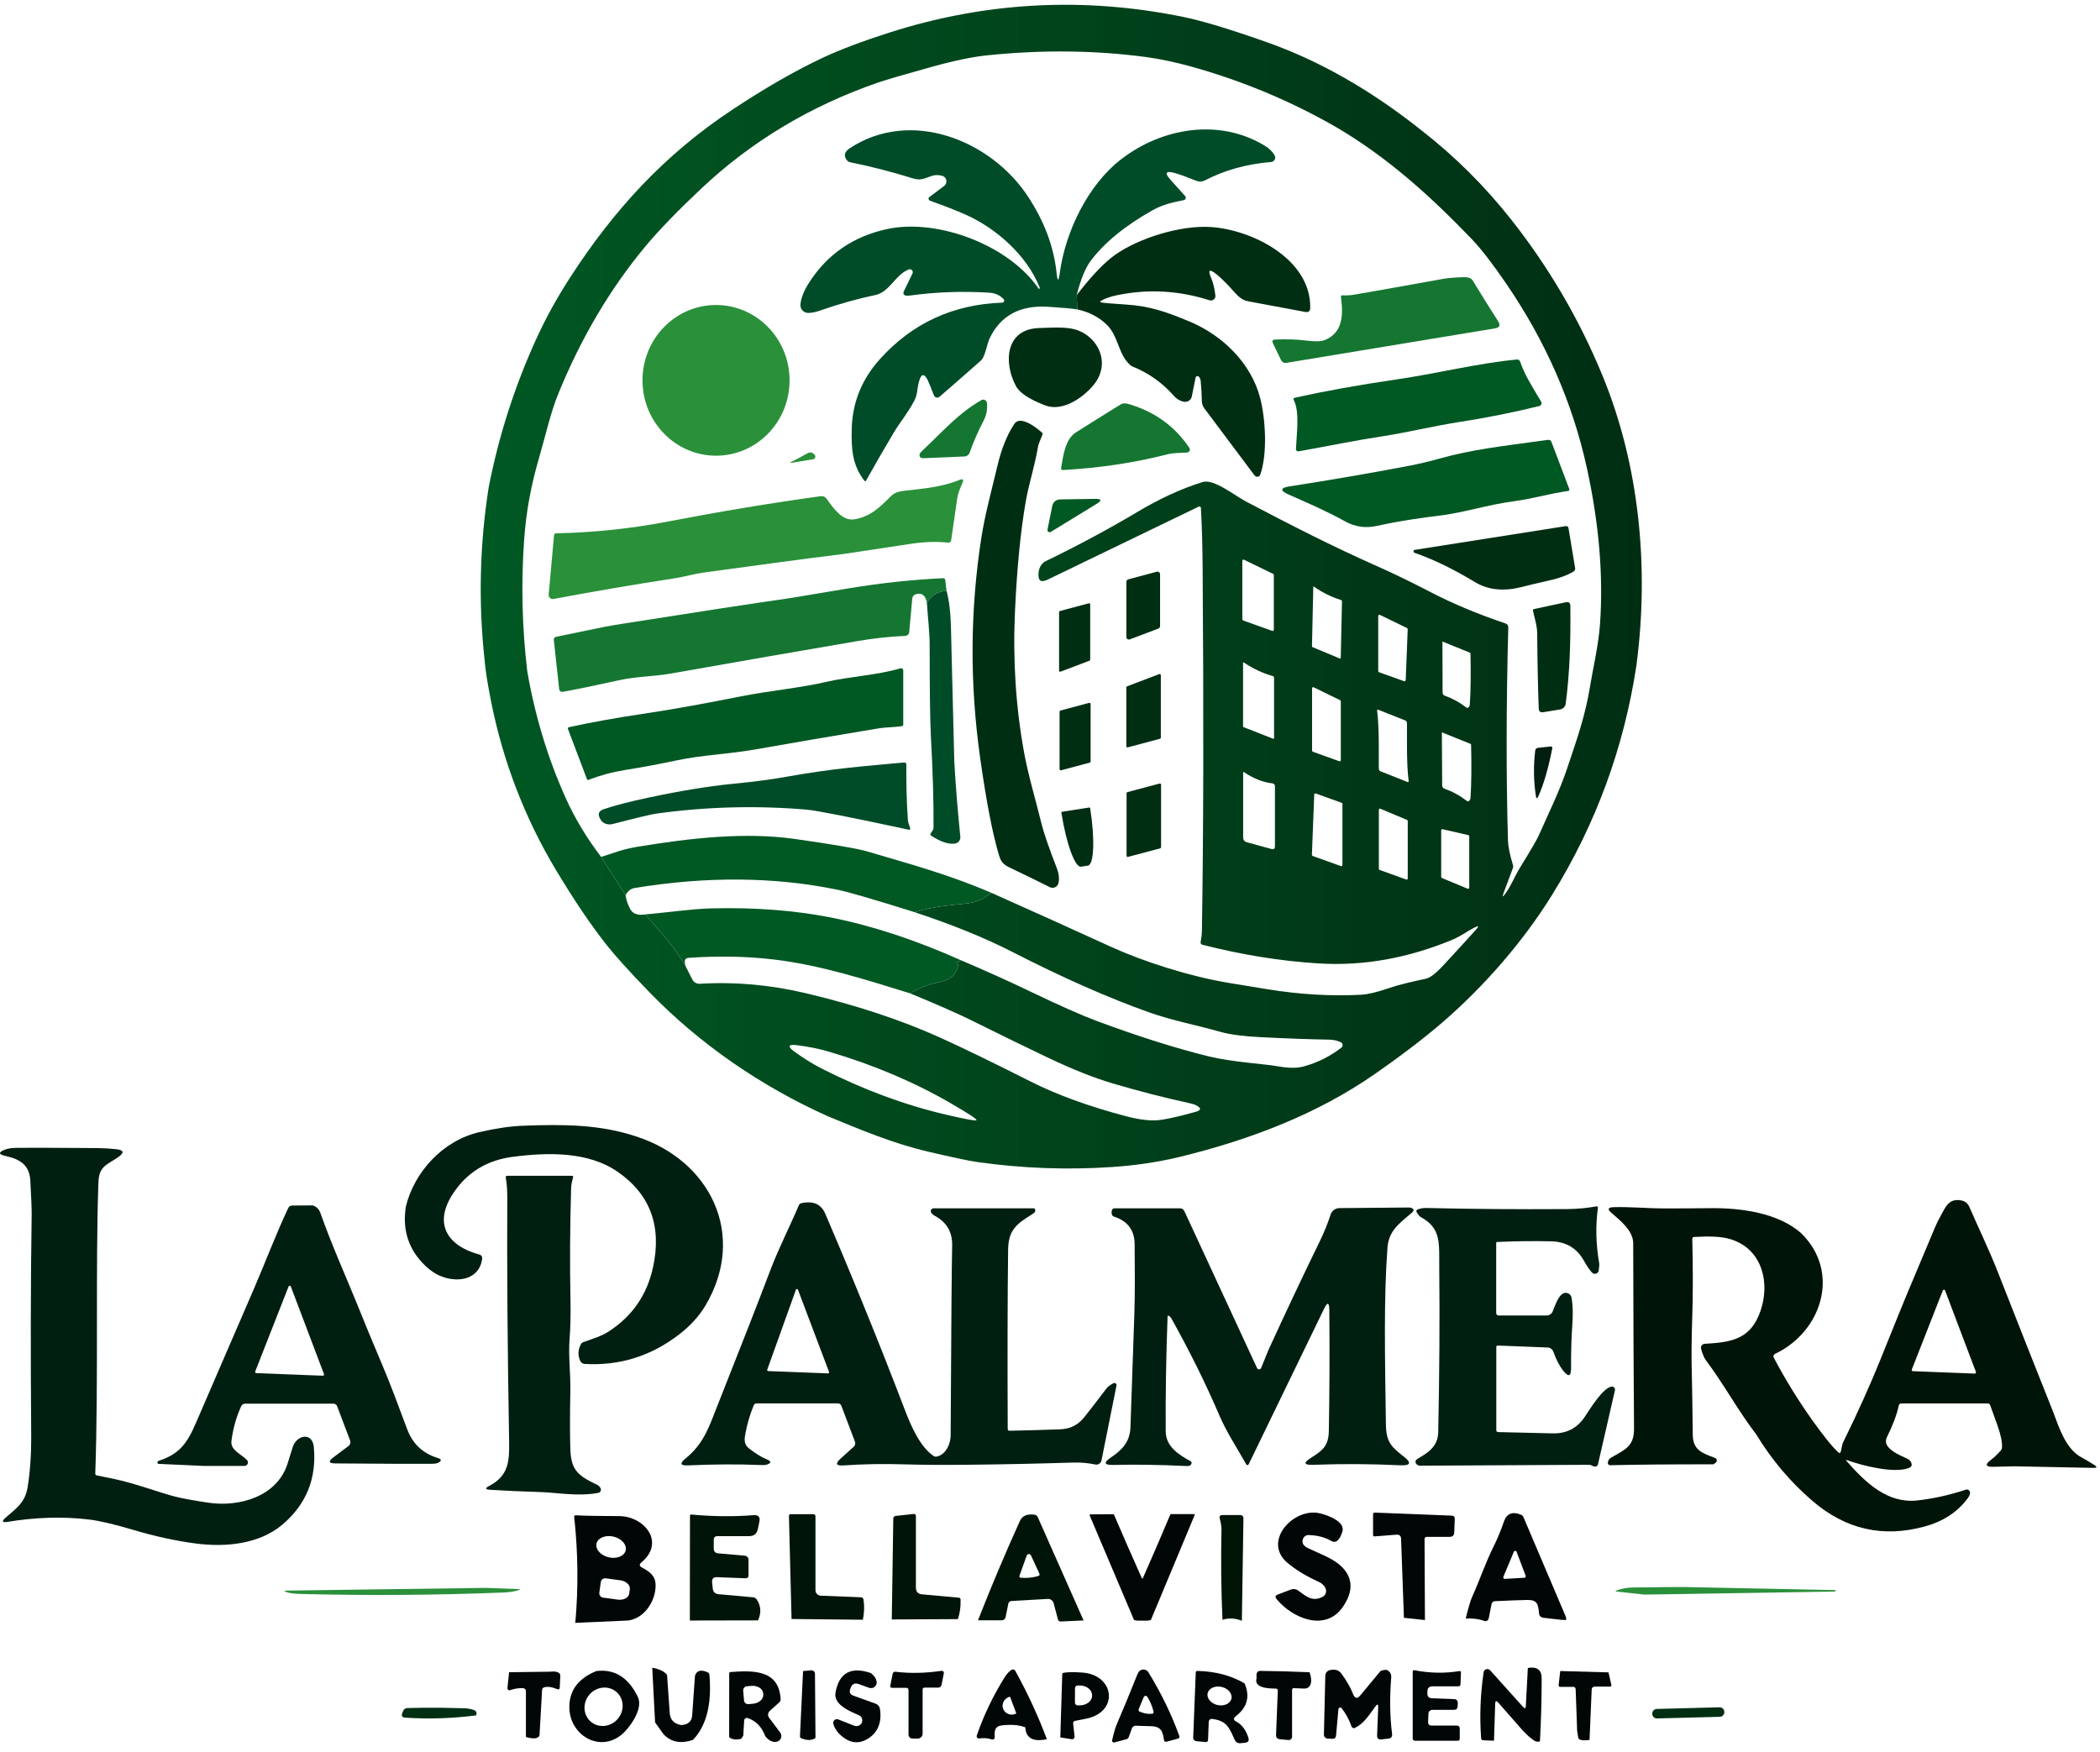<svg xmlns="http://www.w3.org/2000/svg" width="151" height="126" viewBox="0 0 151 126" fill="none"><path d="M115.22 26.995C113.564 22.973 111.382 19.242 108.673 15.804C106.774 13.393 104.617 11.248 102.202 9.368C98.555 6.466 94.836 4.349 91.045 3.018C88.41 2.09 86.435 1.493 85.122 1.225C77.951 -0.245 70.9 0.124 63.969 2.338C62.014 2.963 60.424 3.562 59.197 4.136C57.202 5.072 55.017 6.325 52.648 7.896C47.805 11.103 44.161 15.057 40.99 19.96C40.047 21.42 39.235 22.892 38.557 24.382C37.009 27.777 35.871 31.324 35.143 35.022C34.491 39.161 34.392 43.315 34.847 47.484C34.893 48.124 35.047 49.111 35.31 50.439C36.155 54.704 37.715 58.787 39.955 62.531C41.248 64.691 42.467 66.495 43.607 67.942C44.239 68.744 45.258 69.87 46.667 71.324C50.313 75.091 54.721 78.112 59.495 80.262C61.875 81.246 64.186 82.22 66.713 82.815C68.49 83.232 69.677 83.485 70.276 83.568C73.485 84.021 76.701 84.143 79.928 83.928C81.686 83.811 83.347 83.561 84.915 83.176C89.871 81.96 94.712 80.128 98.874 77.224C100.849 75.848 102.495 74.588 103.813 73.442C106.67 70.96 109.493 67.773 111.637 64.299C114.76 59.242 116.77 53.763 117.666 47.858C118.586 40.858 117.903 33.507 115.22 26.995ZM68.035 80.163C65.059 79.468 62.08 78.365 59.099 76.854C58.438 76.518 57.763 76.098 57.073 75.59C56.85 75.425 56.754 75.304 56.785 75.225C56.815 75.147 56.969 75.124 57.245 75.157C58.095 75.261 58.876 75.415 59.587 75.625C62.791 76.569 65.716 77.806 68.362 79.339C69.623 80.07 70.238 80.475 70.21 80.55C70.18 80.624 69.454 80.495 68.035 80.163ZM115.048 44.888C114.94 46.416 114.527 48.149 114.333 49.353C113.991 51.461 113.435 53.022 112.676 55.286C112.138 56.895 111.374 58.43 110.641 60.087C110.514 60.376 110.069 61.142 109.303 62.384C108.908 63.024 108.668 63.679 108.248 64.259C108.044 64.54 108.003 64.519 108.124 64.193L108.779 62.442C108.81 62.364 108.812 62.283 108.787 62.202C108.562 61.461 108.443 60.871 108.43 60.434C108.296 55.749 108.304 50.644 108.453 45.121C108.456 44.989 108.375 44.873 108.251 44.833C106.246 44.16 104.422 43.396 102.786 42.541C101.534 41.888 100.31 41.294 99.109 40.757C95.662 39.222 93.005 37.858 89.588 36.065C88.83 35.667 87.277 34.42 86.488 34.663C84.895 35.149 83.279 35.923 81.815 36.798C79.759 38.025 77.546 39.214 75.177 40.363C74.876 40.509 74.681 40.866 74.671 41.286V41.311C74.653 41.782 74.873 41.906 75.333 41.683L86.192 36.434C86.205 36.429 86.22 36.424 86.233 36.424C86.293 36.421 86.346 36.467 86.351 36.528C86.42 37.709 86.463 39.181 86.475 40.95C86.554 51.349 86.536 60.021 86.422 66.963C86.417 67.211 86.387 67.469 86.331 67.74C86.314 67.828 86.367 67.917 86.455 67.94C89.265 68.66 92.029 69.106 94.747 69.28C98.128 69.498 101.302 68.865 104.384 67.603C104.994 67.353 105.502 66.968 106.028 66.7C106.326 66.548 106.364 66.596 106.139 66.847C105.616 67.431 104.832 68.291 103.782 69.424C103.249 69.999 102.829 70.32 102.523 70.386C101.608 70.583 100.692 70.778 99.815 71.079C98.995 71.36 98.343 71.512 97.855 71.537C95.71 71.651 93.462 71.519 91.111 71.137C89.788 70.922 88.86 70.77 88.321 70.679C85.469 70.199 82.164 69.131 79.878 68.086C77.023 66.781 74.16 65.488 71.295 64.211C70.711 64.646 70.165 64.894 69.661 64.952C68.339 65.104 67.052 65.182 65.775 65.602C68.496 66.503 70.822 67.449 72.754 68.438C76.428 70.32 79.728 71.777 82.654 72.812C84.346 73.409 85.977 73.7 87.78 74.211C88.448 74.401 89.416 74.527 90.683 74.59C92.575 74.684 94.201 74.742 95.561 74.765C95.875 74.77 96.156 74.831 96.406 74.95C96.439 74.965 96.469 74.987 96.492 75.018C96.57 75.119 96.55 75.268 96.446 75.347C95.632 75.972 94.732 76.422 93.748 76.692C93.275 76.822 92.666 76.822 91.922 76.688C90.893 76.505 88.602 76.384 86.913 75.969C84.564 75.392 81.906 74.552 78.939 73.452C77.837 73.045 76.292 72.362 74.304 71.408C72.595 70.588 70.868 69.809 69.125 69.068L68.85 69.194C68.789 69.222 68.784 69.26 68.832 69.306C68.85 69.323 68.867 69.344 68.88 69.366C68.898 69.394 68.9 69.427 68.892 69.46C68.688 70.231 68.228 70.49 67.418 70.656C66.713 70.803 66.055 71.064 65.446 71.438C67.034 72.099 68.614 72.759 70.147 73.523C71.899 74.395 73.619 75.235 75.311 76.042C77.109 76.897 78.671 77.52 80.002 77.912C81.918 78.476 83.722 78.939 85.408 79.306C85.691 79.367 85.886 79.425 85.99 79.478C86.387 79.683 86.387 79.84 85.987 79.953C84.93 80.249 84.098 80.444 83.491 80.533C82.836 80.629 82.002 80.545 80.993 80.28C78.3 79.571 75.993 78.731 74.077 77.763C71.358 76.389 69.186 75.334 67.555 74.598C64.766 73.343 61.572 72.288 57.971 71.433C55.401 70.823 52.852 70.593 50.321 70.748C50.096 70.763 49.886 70.641 49.782 70.439L49.322 69.533C48.465 67.995 47.458 67.009 46.399 65.759C45.858 65.853 45.491 65.716 45.301 65.349C45.122 65.002 45.016 64.679 44.983 64.375L43.225 61.625C42.178 60.257 41.321 58.83 40.656 57.345C39.384 54.504 38.468 51.481 37.912 48.271C37.54 45.136 37.465 41.987 37.687 38.827C37.834 36.73 38.206 34.84 38.754 32.95C39.293 31.091 39.579 29.7 40.17 28.253C41.804 24.263 43.883 20.752 46.406 17.719C47.365 16.568 48.7 15.186 50.412 13.572C54.016 10.175 58.244 7.633 63.096 5.95C63.658 5.755 64.97 5.371 67.036 4.797C68.624 4.356 69.96 4.081 71.042 3.972C74.977 3.572 78.763 3.615 82.396 4.101C83.408 4.238 84.493 4.465 85.651 4.787C89.31 5.804 92.772 7.248 96.039 9.12C99.759 11.301 102.852 14.096 105.831 17.198C106.491 17.888 107.318 18.956 108.309 20.405C111.154 24.567 113.091 28.999 114.115 33.704C114.983 37.694 115.294 41.423 115.048 44.888ZM105.467 57.593C104.966 57.208 104.43 56.917 103.861 56.718C103.765 56.685 103.699 56.594 103.699 56.492L103.676 52.68C103.676 52.68 103.681 52.667 103.691 52.67L105.725 53.489C105.76 53.502 105.778 53.528 105.778 53.565C105.816 55.066 105.803 56.341 105.737 57.385C105.732 57.459 105.704 57.522 105.654 57.578C105.596 57.641 105.535 57.646 105.467 57.593ZM105.646 60.14V63.831C105.646 63.831 105.646 63.854 105.639 63.864C105.621 63.907 105.57 63.93 105.527 63.91L103.681 63.141C103.648 63.128 103.628 63.095 103.628 63.06V59.718C103.628 59.718 103.628 59.705 103.628 59.698C103.638 59.652 103.686 59.624 103.732 59.634L105.578 60.057C105.616 60.067 105.644 60.1 105.644 60.14H105.646ZM103.717 46.148C103.717 46.148 103.722 46.138 103.732 46.141L105.684 46.932C105.717 46.945 105.735 46.97 105.735 47.006C105.768 48.448 105.752 49.672 105.687 50.676C105.682 50.745 105.654 50.808 105.606 50.861C105.55 50.919 105.489 50.924 105.426 50.874C104.946 50.502 104.432 50.221 103.884 50.029C103.79 49.996 103.729 49.91 103.729 49.811L103.717 46.148ZM101.211 56.239L99.261 55.465C99.188 55.438 99.147 55.367 99.142 55.253C99.142 55.23 99.142 54.701 99.142 53.662C99.142 52.586 99.102 51.734 99.021 51.099C99.021 51.089 99.021 51.081 99.023 51.071C99.033 51.041 99.069 51.026 99.099 51.038L101.049 51.812C101.122 51.84 101.163 51.911 101.168 52.025V53.616C101.168 54.691 101.208 55.544 101.289 56.176C101.289 56.186 101.289 56.196 101.287 56.206C101.274 56.237 101.241 56.252 101.211 56.239ZM101.223 59.037V63.178C101.223 63.178 101.223 63.196 101.218 63.204C101.203 63.244 101.16 63.267 101.12 63.252L99.2 62.561C99.17 62.551 99.147 62.521 99.147 62.488V58.235C99.147 58.235 99.147 58.215 99.152 58.205C99.17 58.164 99.216 58.147 99.256 58.162L101.175 58.964C101.206 58.977 101.223 59.004 101.223 59.037ZM99.102 48.258V44.301C99.102 44.289 99.104 44.274 99.109 44.264C99.129 44.221 99.183 44.2 99.228 44.221L101.17 45.164C101.203 45.179 101.223 45.212 101.221 45.248L101.077 48.906C101.077 48.906 101.077 48.926 101.072 48.933C101.054 48.979 101.003 49.004 100.958 48.987L99.16 48.342C99.124 48.329 99.102 48.296 99.102 48.258ZM96.406 47.319C96.406 47.319 96.406 47.332 96.403 47.337C96.393 47.36 96.368 47.367 96.343 47.357L94.373 46.535C94.35 46.525 94.337 46.505 94.337 46.48L94.431 42.224C94.431 42.176 94.451 42.166 94.489 42.194C95.091 42.617 95.736 42.935 96.424 43.148C96.467 43.16 96.495 43.201 96.495 43.244L96.406 47.319ZM96.411 50.426V54.668C96.411 54.668 96.411 54.686 96.406 54.696C96.391 54.739 96.345 54.76 96.302 54.744L94.398 54.061C94.365 54.049 94.345 54.018 94.345 53.983V49.5C94.345 49.5 94.347 49.475 94.353 49.465C94.373 49.424 94.421 49.407 94.461 49.427L96.365 50.353C96.393 50.365 96.411 50.396 96.411 50.426ZM94.499 57.14C94.499 57.14 94.499 57.122 94.504 57.115C94.519 57.072 94.567 57.049 94.611 57.064L96.472 57.732C96.505 57.745 96.527 57.775 96.527 57.81V62.207C96.527 62.207 96.527 62.225 96.522 62.235C96.507 62.278 96.459 62.301 96.416 62.285L94.388 61.557C94.355 61.544 94.332 61.511 94.332 61.476L94.499 57.14ZM89.381 47.684C89.381 47.633 89.401 47.62 89.444 47.648C90.097 48.086 90.792 48.412 91.533 48.625C91.579 48.638 91.611 48.681 91.611 48.726V53.082C91.611 53.082 91.611 53.092 91.609 53.097C91.599 53.123 91.571 53.135 91.546 53.125L89.421 52.293C89.396 52.283 89.381 52.26 89.381 52.235V47.684ZM89.33 44.539V40.33C89.33 40.317 89.333 40.304 89.338 40.294C89.358 40.251 89.411 40.234 89.454 40.254L91.546 41.271C91.573 41.286 91.594 41.314 91.594 41.347V45.291C91.594 45.291 91.594 45.308 91.589 45.318C91.573 45.364 91.525 45.387 91.48 45.371L89.388 44.62C89.353 44.608 89.33 44.575 89.33 44.539ZM89.388 55.554C89.388 55.554 89.388 55.541 89.394 55.536C89.404 55.521 89.424 55.516 89.442 55.526C90.127 55.986 90.812 56.257 91.503 56.338C91.601 56.351 91.675 56.434 91.675 56.533V60.856C91.675 61.036 91.589 61.102 91.414 61.053L89.657 60.57C89.477 60.522 89.388 60.403 89.388 60.219V55.554Z" fill="url(#paint0_linear_8_499)"></path><path d="M77.417 21.225L77.465 22.252C77.134 22.194 76.441 22.131 75.384 22.062C73.343 21.931 71.932 22.695 71.151 24.352C70.976 24.726 70.832 25.662 70.541 25.92C69.527 26.818 68.531 27.689 67.557 28.533C67.451 28.625 67.289 28.612 67.198 28.506C67.18 28.485 67.165 28.46 67.155 28.435L66.839 27.638C66.485 26.745 66.212 26.76 66.022 27.686C65.959 27.995 65.946 28.422 65.759 28.786C65.337 29.614 64.674 30.426 64.275 31.096C63.587 32.25 62.919 33.408 62.269 34.572C62.252 34.602 62.211 34.615 62.181 34.597C62.173 34.592 62.168 34.587 62.163 34.582C61.288 33.459 61.207 32.308 61.243 30.841C61.291 28.953 61.961 27.286 63.256 25.842C65.58 23.249 68.518 21.89 72.069 21.764C72.147 21.761 72.21 21.693 72.208 21.614C72.208 21.582 72.192 21.549 72.17 21.523C71.914 21.235 71.57 21.078 71.143 21.05C69.219 20.929 67.327 20.995 65.468 21.248C65.324 21.265 65.21 21.27 65.127 21.258C65.018 21.243 64.945 21.141 64.96 21.035C64.963 21.015 64.968 20.997 64.978 20.977L65.612 19.667C65.663 19.56 65.62 19.434 65.514 19.383C65.461 19.358 65.4 19.355 65.344 19.376C64.366 19.76 63.981 21 62.932 21.22C61.665 21.483 60.332 21.857 58.939 22.343C58.653 22.442 58.388 22.495 58.14 22.505C57.826 22.518 57.563 22.272 57.553 21.961C57.553 21.931 57.553 21.9 57.556 21.87C57.614 21.397 57.814 20.891 58.16 20.352C59.483 18.278 61.374 16.983 63.832 16.464C67.476 15.697 72.607 17.668 74.701 20.785C74.711 20.8 74.719 20.8 74.726 20.785L74.757 20.721C74.764 20.709 74.764 20.694 74.759 20.678C73.823 18.318 71.57 16.391 69.464 15.45C68.796 15.151 67.931 14.812 66.869 14.432C66.791 14.405 66.748 14.319 66.776 14.24C66.786 14.212 66.804 14.187 66.829 14.167L67.886 13.375C68.068 13.236 68.106 12.978 67.967 12.793C67.914 12.722 67.84 12.672 67.754 12.646C67.484 12.566 67.218 12.571 66.96 12.662C66.399 12.864 66.187 12.998 65.59 12.813C64.078 12.343 62.593 11.961 61.134 11.67C61.035 11.65 60.947 11.594 60.886 11.513C60.651 11.194 60.722 10.911 61.099 10.663C65.491 7.772 71.239 10.071 73.912 14.126C75.093 15.92 75.778 17.752 75.973 19.626C76.041 20.264 76.117 20.266 76.203 19.631C76.605 16.656 78.224 13.314 80.581 11.48C83.534 9.183 87.659 8.488 90.936 10.473C91.265 10.673 91.502 10.906 91.652 11.172C91.738 11.326 91.684 11.523 91.53 11.609C91.49 11.632 91.444 11.645 91.399 11.65C89.634 11.796 88.046 12.239 86.637 12.975C86.45 13.074 86.227 13.084 86.033 13.006C85.307 12.715 84.788 12.528 84.48 12.444C83.815 12.259 83.711 12.426 84.174 12.94L85.221 14.104C85.287 14.175 85.279 14.286 85.208 14.349C85.186 14.369 85.155 14.384 85.125 14.392C84.457 14.529 83.666 14.675 82.904 15.103C80.907 16.224 79.415 17.443 78.426 18.758C78.049 19.257 77.713 20.079 77.417 21.225Z" fill="#004C29"></path><path d="M77.465 22.252L77.417 21.225C78.489 19.834 79.417 18.862 80.201 18.313C81.908 17.117 84.91 16.17 87.12 16.33C90.096 16.545 94.276 18.665 94.211 22.146C94.206 22.378 94.089 22.475 93.859 22.434C93.675 22.401 92.302 22.143 89.735 21.665C89.429 21.607 89.143 21.43 88.877 21.134C88.278 20.463 87.81 19.995 87.474 19.725C86.966 19.317 86.834 19.401 87.08 19.97C87.229 20.317 87.332 20.742 87.391 21.248C87.411 21.425 87.284 21.587 87.107 21.607C87.062 21.612 87.014 21.607 86.971 21.594C84.786 20.896 82.591 20.77 80.383 21.215C79.852 21.324 79.448 21.463 79.169 21.635C79.086 21.688 79.091 21.726 79.187 21.749C79.336 21.784 79.915 21.835 80.927 21.898C82.652 22.007 83.828 22.406 85.555 23.132C87.899 24.116 89.95 26.1 90.607 28.607C91.009 30.137 91.141 32.652 90.62 34.132C90.577 34.253 90.44 34.319 90.322 34.273C90.278 34.258 90.241 34.23 90.213 34.195L86.597 29.366C86.485 29.216 86.422 29.034 86.419 28.85C86.412 28.407 86.384 27.926 86.336 27.408C86.326 27.291 86.283 27.188 86.21 27.099C86.162 27.041 86.076 27.031 86.017 27.079C85.992 27.099 85.975 27.127 85.969 27.16L85.696 28.513C85.648 28.748 85.433 28.913 85.193 28.898C84.9 28.88 84.601 28.688 84.389 28.447C83.567 27.514 82.573 26.813 81.405 26.345C81.314 26.307 81.192 26.198 81.043 26.019C80.398 25.25 80.356 24.119 79.602 23.373C79.03 22.808 78.317 22.434 77.465 22.252Z" fill="#002E13"></path><path d="M105.891 20.168C106.556 21.258 107.168 22.237 107.722 23.102C107.907 23.388 107.831 23.56 107.495 23.616L92.514 26.092C92.327 26.125 92.193 26.054 92.109 25.885L91.533 24.691C91.449 24.516 91.502 24.425 91.697 24.418C92.484 24.382 93.24 24.407 93.971 24.496C94.575 24.569 94.997 24.557 95.237 24.463C96.552 23.944 96.598 22.677 96.421 21.377C96.408 21.273 96.451 21.227 96.555 21.238C96.704 21.25 96.904 21.245 97.154 21.222C97.364 21.2 99.587 20.808 103.823 20.046C104.114 19.993 104.581 19.955 105.221 19.932C105.565 19.92 105.788 19.998 105.891 20.168Z" fill="#157632"></path><path d="M51.505 32.771C54.426 32.761 56.785 30.327 56.774 27.334C56.764 24.341 54.388 21.924 51.468 21.934C48.547 21.944 46.188 24.378 46.199 27.371C46.209 30.363 48.585 32.781 51.505 32.771Z" fill="#2A903A"></path><path d="M78.656 27.658C77.88 28.614 76.395 29.629 75.161 29.156C74.481 28.895 73.401 28.42 73.05 27.762C72.137 26.057 72.299 23.641 74.749 23.59C75.328 23.578 76.565 23.469 77.328 23.699C78.992 24.198 79.888 26.135 78.656 27.658Z" fill="#002E13"></path><path d="M109.305 26.004C109.619 26.909 110.016 27.552 110.817 28.887C110.876 28.986 110.845 29.115 110.744 29.176C110.726 29.186 110.709 29.194 110.688 29.199C108.779 29.667 106.865 30.051 104.943 30.347C103.092 30.633 101.071 31.121 99.488 31.362C97.253 31.703 95.839 32.019 93.379 32.457C93.29 32.475 93.204 32.416 93.187 32.325C93.184 32.313 93.184 32.298 93.184 32.285C93.245 31.104 93.455 29.611 93.032 28.776C92.984 28.683 93.012 28.622 93.116 28.599C95.243 28.126 97.67 27.688 100.394 27.289C103.431 26.846 106.182 26.133 109.073 25.854C109.176 25.844 109.27 25.907 109.305 26.004Z" fill="#005823"></path><path d="M66.333 32.399C67.732 31.089 68.925 29.702 70.567 28.774C70.696 28.701 70.86 28.746 70.933 28.873C70.951 28.905 70.964 28.941 70.966 28.979C71.009 29.437 70.933 29.854 70.736 30.234C70.319 31.03 69.983 31.802 69.725 32.548C69.669 32.708 69.522 32.819 69.355 32.827L66.417 32.951C66.194 32.958 66.096 32.867 66.124 32.672C66.131 32.614 66.202 32.523 66.333 32.399Z" fill="#157632"></path><path d="M81.241 29.082C83.069 29.637 84.498 30.681 85.527 32.217C85.59 32.31 85.565 32.442 85.469 32.505C85.439 32.526 85.406 32.538 85.37 32.541C84.905 32.579 84.384 32.558 83.944 32.672C81.6 33.274 79.101 33.651 76.449 33.803C76.332 33.811 76.284 33.755 76.302 33.641C76.444 32.814 76.585 31.59 77.354 31.101C78.236 30.542 79.306 29.872 80.568 29.093C80.79 28.956 80.975 29.004 81.241 29.082Z" fill="#157632"></path><path d="M74.954 31.268C74.876 31.488 74.678 31.885 74.635 32.146C74.415 33.464 73.981 34.782 73.755 36.072C73.386 38.187 73.128 40.805 72.984 43.925C72.82 47.454 73.04 50.854 73.639 54.13C73.93 55.726 74.489 57.603 74.886 59.222C75.048 59.885 75.417 60.958 75.993 62.442C76.115 62.754 76.196 63.196 76.107 63.52C76.044 63.755 75.801 63.895 75.569 63.829C75.541 63.821 75.513 63.811 75.485 63.798C74.481 63.297 73.52 62.83 72.605 62.392C72.16 62.179 71.983 62 71.839 61.524C71.376 59.996 70.923 57.664 70.481 54.524C69.719 49.154 69.752 43.849 70.574 38.607C70.842 36.915 71.313 35.225 71.71 33.54C72.005 32.283 72.415 31.261 72.939 30.479C73.371 29.836 74.565 30.775 74.947 31.134C74.972 31.157 74.974 31.21 74.954 31.268Z" fill="#002E13"></path><path d="M96.707 37.486C95.376 36.75 93.998 36.153 92.676 35.572C92.018 35.281 92.043 35.081 92.754 34.972C95.617 34.532 98.482 34.038 101.347 33.492C102.012 33.365 102.756 33.188 103.575 32.961C105.886 32.323 107.669 32.133 111.29 31.635C111.424 31.617 111.515 31.671 111.563 31.797L112.84 35.169C112.861 35.222 112.833 35.283 112.78 35.303C112.772 35.306 112.765 35.308 112.757 35.308C111.371 35.503 110.233 35.865 108.82 36.052C106.996 36.29 105.138 36.9 103.405 37.094C102.756 37.168 100.763 37.428 99 37.82C98.194 38 97.427 37.889 96.707 37.486Z" fill="#005823"></path><path d="M56.939 33.198C57.265 33.034 57.637 32.837 58.054 32.601C58.251 32.49 58.428 32.528 58.585 32.715C58.653 32.796 58.643 32.915 58.562 32.983C58.537 33.006 58.504 33.021 58.469 33.026L56.964 33.277C56.787 33.305 56.779 33.277 56.939 33.198Z" fill="#2A903A"></path><path d="M61.432 37.347C62.583 37.155 63.266 36.485 64.075 35.667C64.277 35.462 64.596 35.339 65.028 35.291C66.194 35.161 67.694 35.048 68.986 34.514C69.242 34.408 69.315 34.481 69.204 34.736C69.016 35.166 68.885 35.458 68.824 35.877C68.609 37.403 68.465 38.395 68.394 38.858C68.377 38.966 68.278 39.04 68.169 39.027C67.37 38.931 66.467 38.959 65.458 39.113C62.497 39.566 60.934 39.804 60.765 39.824C57.07 40.279 53.98 40.722 50.587 41.175C49.982 41.256 49.168 41.486 48.536 41.585C45.635 42.027 42.722 42.526 39.799 43.075C39.639 43.105 39.485 42.999 39.457 42.839C39.452 42.814 39.452 42.786 39.452 42.761L39.837 38.506C39.844 38.407 39.9 38.357 39.998 38.354C42.707 38.296 45.39 38.013 48.053 37.502C51.687 36.803 55.214 36.209 59.015 35.683C59.179 35.66 59.344 35.733 59.44 35.87C59.898 36.52 60.568 37.494 61.432 37.347Z" fill="#2A903A"></path><path d="M78.732 35.877C79.213 35.87 79.248 35.994 78.838 36.244L75.556 38.253C75.483 38.298 75.386 38.273 75.341 38.2C75.321 38.167 75.313 38.127 75.321 38.089L75.665 36.373C75.718 36.11 75.948 35.92 76.216 35.916L78.732 35.877Z" fill="#005823"></path><path d="M112.782 37.972L113.26 40.853C113.276 40.955 113.228 41.053 113.142 41.104C112.158 41.676 111.301 41.726 109.505 42.194C108.205 42.536 107.05 42.465 106.038 41.85C104.513 40.927 103.074 40.229 101.716 39.755C101.663 39.738 101.638 39.7 101.641 39.647C101.641 39.619 101.643 39.599 101.651 39.581C101.658 39.563 101.673 39.551 101.696 39.548L112.593 37.835C112.684 37.823 112.767 37.883 112.782 37.972Z" fill="#002E13"></path><path d="M81.124 41.666L83.185 41.114C83.281 41.089 83.382 41.144 83.408 41.24C83.413 41.256 83.415 41.273 83.415 41.291V45.03C83.415 45.106 83.367 45.174 83.296 45.202L81.236 45.981C81.142 46.017 81.036 45.969 81 45.873C80.993 45.852 80.99 45.832 80.99 45.812V41.84C80.99 41.759 81.046 41.688 81.124 41.666Z" fill="#002E13"></path><path d="M68.061 42.483C67.433 42.531 66.963 42.819 66.649 43.353C66.556 42.817 66.29 42.609 65.858 42.731C65.714 42.771 65.608 42.898 65.595 43.047L65.377 45.458C65.365 45.607 65.243 45.723 65.094 45.728C63.969 45.782 62.851 45.901 61.736 46.09C57.71 46.776 53.199 47.56 48.204 48.443C46.985 48.658 45.789 48.638 44.484 48.924C42.803 49.295 41.468 49.571 40.474 49.753C40.35 49.776 40.231 49.695 40.208 49.571C40.208 49.566 40.208 49.559 40.206 49.553L39.821 46.012C39.811 45.911 39.88 45.817 39.981 45.797C41.533 45.496 43.106 45.116 44.631 44.876C50.227 43.993 54.296 43.371 56.84 43.009C56.868 43.006 58.254 42.774 60.992 42.316C63.301 41.931 65.575 41.686 67.815 41.582C67.906 41.577 67.957 41.62 67.967 41.709L68.061 42.483Z" fill="#157632"></path><path d="M68.061 42.483C68.245 43.171 68.351 44.031 68.377 45.06C68.533 51.441 68.614 54.666 68.617 54.737C68.71 56.419 68.855 58.23 69.052 60.171C69.077 60.416 68.903 60.636 68.657 60.667C68.195 60.727 67.633 60.54 66.968 60.105C66.887 60.052 66.877 59.989 66.935 59.91C67.059 59.746 67.122 59.624 67.125 59.543C67.142 57.765 67.077 55.551 66.933 52.903C66.877 51.883 66.849 49.713 66.847 46.391C66.847 45.397 66.708 44.37 66.649 43.353C66.963 42.819 67.433 42.531 68.061 42.483Z" fill="#004C29"></path><path d="M112.916 43.576C112.942 46.09 112.879 48.354 112.58 50.608C112.552 50.818 112.39 50.983 112.186 51.018L110.972 51.218C110.762 51.253 110.651 51.165 110.643 50.95C110.59 49.622 110.552 47.831 110.532 45.574C110.532 45.005 110.327 44.393 110.231 43.935C110.216 43.859 110.246 43.813 110.322 43.796L112.585 43.312C112.805 43.264 112.914 43.353 112.916 43.576Z" fill="#002E13"></path><path d="M76.211 43.943L78.292 43.386C78.335 43.376 78.378 43.399 78.388 43.442C78.388 43.449 78.391 43.454 78.391 43.462V47.441C78.391 47.474 78.37 47.502 78.34 47.514L76.259 48.301C76.218 48.316 76.173 48.296 76.158 48.256C76.155 48.246 76.153 48.238 76.153 48.228V44.018C76.153 43.983 76.175 43.953 76.211 43.943Z" fill="#002E13"></path><path d="M42.307 56.085C42.269 56.1 42.224 56.083 42.209 56.042L40.838 52.422C40.813 52.354 40.835 52.313 40.904 52.298C42.487 51.949 44.237 51.633 46.154 51.347C48.763 50.96 50.941 50.537 53.328 50.069C55.358 49.67 57.637 49.455 59.369 49.047C61.106 48.64 62.957 48.582 64.753 48.063C64.834 48.041 64.917 48.086 64.942 48.167C64.948 48.182 64.95 48.197 64.948 48.21V52.111C64.948 52.172 64.917 52.207 64.856 52.217C64.328 52.306 63.716 52.288 63.129 52.387C59.923 52.92 56.967 53.424 54.263 53.902C52.427 54.226 50.445 54.302 48.665 54.681C47.456 54.939 46.207 55.172 44.919 55.379C44.022 55.523 43.152 55.759 42.307 56.085Z" fill="#005823"></path><path d="M83.408 53.128L81.089 53.748C81.046 53.758 81 53.733 80.99 53.69C80.99 53.682 80.988 53.677 80.988 53.669V49.432C80.988 49.399 81.008 49.369 81.041 49.356L83.36 48.476C83.403 48.461 83.448 48.481 83.463 48.524C83.466 48.534 83.469 48.541 83.469 48.552V53.05C83.469 53.087 83.443 53.118 83.408 53.128Z" fill="#002E13"></path><path d="M76.251 51.099L78.312 50.547C78.358 50.535 78.406 50.563 78.418 50.608C78.418 50.616 78.421 50.623 78.421 50.631V54.762C78.421 54.8 78.396 54.835 78.358 54.846L76.297 55.395C76.251 55.407 76.203 55.379 76.191 55.334C76.191 55.326 76.188 55.319 76.188 55.311V51.182C76.188 51.145 76.213 51.109 76.251 51.099Z" fill="#002E13"></path><path d="M111.614 53.831C111.331 55.265 110.999 56.409 110.618 57.259C110.529 57.456 110.468 57.449 110.436 57.234C110.271 56.163 110.256 55.083 110.388 53.99C110.403 53.861 110.473 53.791 110.602 53.778L111.48 53.684C111.591 53.672 111.637 53.72 111.614 53.831Z" fill="#011F11"></path><path d="M47.188 58.511C46.831 58.562 45.789 58.81 44.062 59.258C43.691 59.354 43.319 59.212 43.175 58.919C43.175 58.916 43.169 58.908 43.162 58.898C42.962 58.557 43.038 58.324 43.392 58.2C44.138 57.94 45.218 57.659 46.636 57.358C48.961 56.864 50.994 56.533 52.736 56.363C54.162 56.227 55.429 56.06 56.537 55.862C60.029 55.24 62.098 55.106 65.016 54.833C65.094 54.825 65.165 54.883 65.173 54.962C65.173 54.967 65.173 54.969 65.173 54.975C65.155 56.371 65.193 57.712 65.284 58.999C65.297 59.192 65.403 59.376 65.446 59.571C65.463 59.655 65.431 59.688 65.347 59.67C61.162 58.767 58.709 58.286 57.986 58.223C54.375 57.917 50.776 58.013 47.188 58.511Z" fill="#004C29"></path><path d="M81.066 56.965L83.385 56.348C83.428 56.338 83.474 56.363 83.484 56.406C83.484 56.414 83.486 56.419 83.486 56.427V60.927C83.486 60.965 83.461 60.995 83.425 61.005L81.106 61.623C81.064 61.633 81.018 61.608 81.008 61.565C81.008 61.557 81.005 61.552 81.005 61.544V57.044C81.005 57.006 81.031 56.976 81.066 56.965Z" fill="#002E13"></path><path d="M78.327 58.071C78.355 58.066 78.38 58.084 78.385 58.111L78.393 58.154C78.737 60.348 78.664 62.179 78.229 62.25L77.733 62.328C77.298 62.394 76.668 60.672 76.325 58.478L76.317 58.438C76.312 58.41 76.332 58.385 76.36 58.38L78.327 58.071Z" fill="#002E13"></path><path d="M71.295 64.211C70.711 64.646 70.165 64.894 69.661 64.952C68.339 65.104 67.052 65.182 65.774 65.602C62.839 64.681 60.992 64.142 60.236 63.988C55.697 63.052 50.832 63.009 45.635 63.859C45.359 63.905 45.142 64.077 44.983 64.375L43.225 61.625C43.683 61.471 44.115 61.329 44.525 61.2C44.945 61.071 45.39 60.97 45.86 60.892C49.641 60.267 53.575 59.827 57.126 60.33C59.946 60.73 61.693 61.031 62.368 61.233C65.398 62.136 68.106 62.845 71.295 64.211Z" fill="#005823"></path><path d="M69.125 69.068L68.849 69.195C68.789 69.222 68.784 69.26 68.832 69.306C68.849 69.323 68.867 69.344 68.88 69.367C68.897 69.394 68.9 69.427 68.892 69.46C68.688 70.232 68.227 70.49 67.418 70.657C66.713 70.803 66.055 71.064 65.446 71.438C62.239 70.449 59.01 69.404 55.667 69.005C53.745 68.775 51.697 68.732 49.522 68.881C49.228 68.898 49.163 69.116 49.322 69.534C48.465 67.995 47.458 67.009 46.399 65.759C48.002 65.623 49.676 65.364 51.166 65.326C54.273 65.248 57.144 65.468 59.771 65.987C62.715 66.571 65.832 67.598 69.125 69.068Z" fill="#005823"></path><path d="M45.777 81.737C51.072 83.465 53.722 88.79 50.741 93.862C50.285 94.634 49.651 95.335 48.834 95.965C46.813 97.523 44.55 98.231 42.042 98.087C41.905 98.079 41.781 97.996 41.723 97.872C41.538 97.475 41.554 97.073 41.769 96.67C41.809 96.597 41.87 96.544 41.951 96.516C42.742 96.23 43.233 96.101 43.782 95.744C45.463 94.654 46.52 93.124 46.953 91.15C47.605 88.168 46.745 85.866 44.376 84.244C42.302 82.827 39.462 82.855 36.873 83.192C35.019 83.432 33.59 84.305 32.592 85.81C31.14 87.993 32.149 89.597 34.486 90.225C34.607 90.257 34.688 90.376 34.673 90.503C34.551 91.527 33.767 92.046 32.756 92.005C31.969 91.972 31.264 91.666 30.639 91.082C29.387 89.913 28.904 88.466 29.19 86.741C29.8 84.282 31.833 82.023 34.475 81.416C35.659 81.143 36.714 80.988 37.636 80.955C40.552 80.847 43.144 80.859 45.777 81.737Z" fill="#011F11"></path><path d="M14.958 108.062C17.194 108.403 19.94 107.634 20.686 105.228C20.901 104.528 21.025 104.135 21.055 104.047C21.341 103.192 22.461 102.964 22.565 104.062C22.777 106.326 22.021 108.188 20.299 109.648C18.617 111.057 16.205 111.285 14.043 110.996C12.624 110.806 11.152 110.488 9.633 110.035C8.262 109.628 7.2 109.375 6.446 109.281C4.433 109.031 2.41 109.137 0.549 109.443C0.147 109.509 0.099 109.407 0.405 109.139C1.141 108.497 1.796 108.074 1.978 106.994C2.168 105.871 2.256 104.566 2.243 103.081C2.195 97.338 2.205 92.122 2.276 87.434C2.284 86.999 2.251 86.154 2.18 84.902C2.117 83.761 1.414 83.356 0.402 83.133C-0.119 83.019 -0.134 82.865 0.357 82.673C0.552 82.594 0.842 82.554 1.229 82.546C1.889 82.536 3.806 82.541 6.98 82.564C7.422 82.567 7.878 82.594 8.345 82.643C8.919 82.703 8.962 82.901 8.474 83.232C7.64 83.799 7.116 83.872 7.076 85.048C6.861 91.175 7.086 99.101 6.851 105.982C6.851 106.038 6.889 106.086 6.942 106.099C7.746 106.263 8.158 106.349 8.178 106.352C9.726 106.675 11.342 107.303 12.541 107.614C13.084 107.756 13.889 107.905 14.958 108.062Z" fill="#011F11"></path><path d="M41.01 104.194C41.055 105.747 41.579 106.126 42.932 106.777C43.023 106.82 43.099 106.888 43.159 106.979C43.21 107.052 43.222 107.126 43.197 107.204C43.169 107.288 43.114 107.338 43.028 107.356C41.624 107.639 39.958 107.333 38.901 107.303C37.566 107.262 36.344 107.207 35.234 107.138C34.882 107.116 34.865 107.025 35.176 106.86C36.587 106.119 36.632 105.074 36.607 103.632C36.493 96.956 36.448 91.12 36.476 86.129C36.476 85.767 36.46 85.147 36.369 84.707C36.349 84.606 36.39 84.555 36.493 84.555H41.116C41.194 84.555 41.225 84.593 41.207 84.669C41.156 84.909 41.075 85.145 41.068 85.392C40.984 88.226 40.967 90.925 41.02 93.49C41.04 94.545 41.02 95.486 40.954 96.308C40.861 97.548 41.035 98.699 41.01 100.078C40.977 101.785 40.977 103.159 41.01 104.194Z" fill="#011F11"></path><path d="M147.655 101.598C148.057 102.683 148.555 104.221 149.67 104.806C149.895 104.925 150.199 105.104 150.58 105.345C150.816 105.494 150.795 105.567 150.515 105.562L144.817 105.448L143.351 105.484C142.759 105.499 142.701 105.33 143.174 104.973C143.394 104.808 143.624 104.588 143.864 104.313C143.92 104.247 143.95 104.171 143.955 104.085C143.998 103.278 143.469 102.127 143.105 101.059C143.077 100.971 143.014 100.928 142.921 100.928H136.71C136.624 100.928 136.551 100.986 136.533 101.069C136.394 101.725 136.108 102.486 135.681 103.349C135.286 104.138 136.571 104.634 137.19 104.925C137.261 104.96 137.322 105.013 137.365 105.079C137.519 105.314 137.486 105.476 137.266 105.565C136.192 105.99 133.9 105.395 132.828 105.013C132.73 104.98 132.717 105.001 132.785 105.079C134.158 106.645 135.734 108.138 137.853 107.905C139.004 107.778 140.172 107.52 141.358 107.128C141.474 107.088 141.603 107.151 141.644 107.27C141.651 107.295 141.656 107.323 141.656 107.351C141.654 107.47 141.591 107.611 141.472 107.771C140.741 108.747 139.714 109.418 138.387 109.779C135.403 110.596 132.722 109.989 130.348 107.958C128.754 106.594 127.401 104.996 126.286 103.162C124.949 101.413 124.041 99.675 122.637 97.786C122.531 97.642 122.425 97.381 122.316 97.001C122.273 96.85 122.364 96.693 122.516 96.65C122.536 96.645 122.554 96.642 122.574 96.64C124.281 96.534 125.697 96.4 126.451 94.629C127.384 92.443 126.797 89.701 124.233 89.061C123.687 88.927 122.88 88.891 121.815 88.957C121.727 88.965 121.681 89.013 121.684 89.101C121.737 91.289 121.734 93.174 121.679 94.75C121.626 96.316 121.616 97.72 121.653 98.962C121.671 99.559 121.691 100.966 121.717 103.182C121.732 104.315 122.44 104.512 123.32 104.846C123.421 104.884 123.472 104.996 123.434 105.099C123.421 105.13 123.403 105.157 123.378 105.178C123.279 105.264 123.211 105.307 123.168 105.307C120.389 105.302 117.923 105.322 115.774 105.37C115.685 105.373 115.612 105.304 115.61 105.216C115.61 105.211 115.61 105.203 115.61 105.198C115.625 105.034 115.703 104.91 115.847 104.826C116.861 104.239 117.504 104.014 117.494 102.739C117.466 99.349 117.446 94.904 117.435 89.405C117.435 88.509 116.485 87.748 115.868 87.222C115.567 86.963 115.615 86.827 116.009 86.814C117.15 86.776 118.594 86.905 119.6 86.905C120.69 86.905 121.83 86.898 123.022 86.885C125.158 86.862 127.857 87.219 129.503 88.676C132.386 91.479 130.992 95.78 127.632 97.363C127.533 97.409 127.49 97.528 127.538 97.629C127.538 97.629 127.538 97.634 127.541 97.634C128.347 99.159 129.25 100.632 130.254 102.051C131.106 103.255 131.759 104.06 132.206 104.467C132.242 104.5 132.297 104.497 132.33 104.462C132.338 104.454 132.343 104.444 132.348 104.434C132.416 104.259 132.431 103.925 132.537 103.708C133.597 101.55 134.49 99.564 135.22 97.75C136.328 94.995 136.96 93.435 137.12 93.063C137.787 91.487 138.46 89.883 139.14 88.256C139.244 88.006 139.363 87.765 139.494 87.53C139.889 86.827 140.096 86.154 141.027 86.329C141.305 86.382 141.502 86.546 141.616 86.817C142.142 88.049 143.002 89.807 143.684 91.555C145.002 94.912 146.324 98.261 147.655 101.598ZM139.861 92.807C139.843 92.762 139.79 92.739 139.747 92.757C139.724 92.767 139.707 92.784 139.696 92.807L137.469 98.487C137.451 98.532 137.474 98.583 137.517 98.603C137.527 98.605 137.537 98.608 137.547 98.608L141.993 98.782C142.041 98.782 142.081 98.745 142.084 98.697C142.084 98.686 142.084 98.674 142.079 98.664L139.861 92.807Z" fill="#011408"></path><path d="M72.46 102.767C72.46 102.835 72.516 102.891 72.584 102.891C72.584 102.891 72.584 102.891 72.587 102.891C73.586 102.873 74.79 102.84 76.203 102.79C77.002 102.762 77.528 102.466 77.999 101.874C78.446 101.312 78.967 100.634 79.567 99.842C79.657 99.723 79.822 99.602 80.06 99.473C80.135 99.433 80.229 99.463 80.267 99.536C80.285 99.567 80.29 99.602 80.282 99.637L79.202 105.028C79.162 105.231 78.965 105.36 78.762 105.319C78.762 105.319 78.762 105.319 78.76 105.319C78.231 105.21 77.695 105.162 77.156 105.18C74.582 105.259 72.089 105.312 69.674 105.337C67.82 105.355 66.318 105.347 65.165 105.312C63.569 105.261 62.072 105.286 60.669 105.385C60.11 105.426 60.036 105.259 60.454 104.884L61.384 104.047C61.488 103.953 61.523 103.806 61.475 103.677L60.499 101.1C60.456 100.983 60.37 100.925 60.246 100.925H54.407C54.306 100.925 54.235 100.971 54.197 101.064C53.937 101.687 53.737 102.357 53.601 103.073C53.522 103.48 53.474 103.857 53.843 104.151C54.321 104.525 54.741 104.786 55.108 104.935C55.49 105.089 55.485 105.223 55.09 105.342C55.032 105.36 54.883 105.365 54.648 105.355C53.034 105.289 51.31 105.299 49.471 105.383C48.917 105.408 48.854 105.246 49.286 104.894C50.645 103.786 50.993 102.574 51.616 101.011C53.231 96.948 54.488 93.725 55.391 91.345C55.995 89.754 56.822 88.142 57.437 86.68C57.47 86.599 57.531 86.548 57.616 86.528C58.469 86.336 59.045 86.591 59.346 87.297C61.387 92.061 63.299 96.769 65.076 101.423C65.494 102.516 66.154 104.057 67.132 104.707C67.201 104.75 67.271 104.765 67.35 104.75C68.002 104.626 68.354 103.834 68.356 103.247C68.397 95.468 68.432 90.915 68.465 89.587C68.488 88.613 68.076 87.897 67.228 87.441C67.097 87.371 67.006 87.29 66.953 87.199C66.897 87.1 66.933 86.978 67.031 86.923C67.061 86.905 67.094 86.897 67.127 86.897H74.337C74.36 86.897 74.382 86.908 74.398 86.928C74.491 87.062 74.443 87.186 74.248 87.305C73.07 88.026 72.506 88.469 72.488 89.88C72.445 93.343 72.438 97.639 72.46 102.767ZM57.374 92.744C57.358 92.706 57.313 92.686 57.275 92.701C57.255 92.708 57.24 92.726 57.232 92.746L55.169 98.496C55.153 98.534 55.171 98.58 55.212 98.595C55.219 98.598 55.229 98.6 55.237 98.6L59.541 98.767C59.584 98.767 59.617 98.734 59.619 98.694C59.619 98.684 59.619 98.676 59.614 98.666L57.374 92.744Z" fill="#011F11"></path><path d="M22.484 86.685C22.754 86.766 22.942 86.953 23.045 87.249C23.809 89.432 25.013 92.139 25.581 93.548C26.191 95.066 26.823 96.592 27.473 98.125C28.146 99.716 28.568 100.895 29.279 102.784C29.671 103.834 30.404 104.522 31.474 104.849C31.759 104.937 31.772 105.051 31.509 105.193C31.418 105.243 31.249 105.269 31.003 105.269C29.772 105.276 27.473 105.269 24.11 105.241C23.637 105.236 23.591 105.092 23.968 104.808L25.058 103.991C25.182 103.9 25.227 103.738 25.174 103.594L24.239 101.122C24.198 101.016 24.095 100.945 23.978 100.945H17.626C17.505 100.945 17.393 101.016 17.343 101.127C16.991 101.899 16.756 102.731 16.642 103.627C16.554 104.305 17.398 104.596 17.762 105.003C17.856 105.107 17.846 105.266 17.742 105.36C17.697 105.4 17.636 105.423 17.575 105.423H14.703L11.408 105.274C11.37 105.274 11.337 105.248 11.327 105.213C11.301 105.135 11.329 105.084 11.41 105.056C12.9 104.565 13.451 103.817 14.098 102.306C14.559 101.231 15.954 98.003 18.283 92.625C19.08 90.781 19.818 88.797 20.729 86.87C20.779 86.763 20.883 86.698 21.002 86.695L22.484 86.685ZM18.352 98.628C18.334 98.671 18.354 98.722 18.397 98.739C18.407 98.744 18.417 98.747 18.43 98.747L23.212 98.934C23.26 98.934 23.3 98.899 23.3 98.851C23.3 98.838 23.301 98.828 23.296 98.818L20.911 92.516C20.893 92.473 20.843 92.45 20.8 92.468C20.777 92.476 20.762 92.493 20.752 92.516L18.352 98.628Z" fill="#011F11"></path><path d="M102.037 105.405L101.896 105.327C101.787 105.266 101.747 105.13 101.807 105.021C101.828 104.985 101.853 104.958 101.888 104.937C102.692 104.454 103.395 104.052 103.416 102.972C103.502 98.77 103.527 94.846 103.489 91.201C103.471 89.369 103.656 88.337 102.131 87.507C102.068 87.472 101.977 87.361 101.86 87.171C101.82 87.077 101.845 87.011 101.934 86.978C102.131 86.903 102.343 86.867 102.571 86.872C105.77 86.948 109.121 86.973 112.623 86.951C113.399 86.946 114.125 86.88 114.795 86.753C114.843 86.746 114.889 86.776 114.899 86.824C114.899 86.834 114.899 86.842 114.899 86.852C114.722 88.132 114.75 89.453 114.985 90.811C115.005 90.925 114.995 91.112 114.955 91.37C114.929 91.525 114.785 91.628 114.633 91.603C114.57 91.593 114.515 91.562 114.472 91.517C114.297 91.33 114.102 91.044 113.887 90.657C113.384 89.759 112.605 89.298 111.551 89.27C110.309 89.24 109.009 89.255 107.651 89.316C107.613 89.319 107.583 89.349 107.583 89.387V94.431C107.583 94.527 107.659 94.603 107.755 94.603H111.209C111.402 94.603 111.574 94.489 111.644 94.312C111.814 93.895 112.064 93.121 112.456 92.994C112.681 92.923 112.921 93.047 112.992 93.275C112.997 93.295 113.002 93.313 113.007 93.333C113.098 93.877 113.114 94.55 113.053 95.347C112.995 96.134 112.964 97.148 112.967 98.388C112.967 98.987 112.782 99.05 112.411 98.582C112.137 98.243 111.9 97.786 111.695 97.209C111.632 97.032 111.467 96.913 111.28 96.905L107.687 96.764C107.636 96.764 107.593 96.804 107.591 96.855C107.591 96.855 107.591 96.855 107.591 96.857V102.86C107.591 102.929 107.646 102.984 107.715 102.987C110.066 103.042 111.364 103.073 111.609 103.08C112.626 103.113 113.409 102.714 113.963 101.876C114.37 101.259 115.258 99.812 115.88 99.716C115.996 99.698 116.108 99.779 116.125 99.898C116.13 99.926 116.128 99.954 116.123 99.979L114.901 105.312C114.881 105.398 114.826 105.448 114.737 105.463C114.659 105.476 114.575 105.458 114.487 105.408C114.411 105.362 114.327 105.34 114.239 105.34L102.037 105.405Z" fill="#011F11"></path><path d="M101.557 87.181C100.599 88.001 99.855 88.496 99.764 89.741C99.491 93.465 99.587 97.583 99.653 102.425C99.671 103.693 100.03 104.044 100.925 104.738C101.517 105.195 101.438 105.408 100.692 105.375C98.555 105.274 96.466 105.264 94.431 105.342C93.746 105.367 93.695 105.198 94.274 104.834C95.116 104.305 95.528 103.974 95.549 102.916C95.599 100.131 95.612 97.229 95.584 94.214C95.576 93.642 95.45 93.614 95.202 94.128L89.783 105.309C89.76 105.357 89.702 105.375 89.654 105.352C89.636 105.345 89.624 105.329 89.614 105.314C88.943 104.115 88.205 103.017 87.674 101.778C86.7 99.508 85.56 97.201 84.25 94.854C84.194 94.752 84.126 94.677 84.045 94.626C84.017 94.608 83.982 94.616 83.964 94.644C83.959 94.654 83.954 94.664 83.954 94.674C83.848 97.601 83.802 100.353 83.82 102.936C83.825 104.019 84.756 104.624 85.605 105.077C85.666 105.109 85.696 105.178 85.676 105.243C85.638 105.378 85.534 105.438 85.368 105.431C83.39 105.337 81.623 105.309 80.062 105.35C79.385 105.367 79.326 105.185 79.89 104.806C80.639 104.302 81.256 103.726 81.286 102.613C81.301 102.081 81.392 99.41 81.562 94.601C81.62 92.936 81.597 91.175 81.585 89.465C81.577 88.469 81.084 87.811 80.103 87.492C80.019 87.464 79.966 87.406 79.946 87.323C79.918 87.211 79.923 87.105 79.966 87.004C79.999 86.93 80.055 86.895 80.133 86.895H84.852C84.983 86.895 85.102 86.971 85.158 87.09L90.39 98.388C90.428 98.466 90.524 98.502 90.602 98.464C90.638 98.446 90.665 98.418 90.681 98.38L91.202 97.095C92.408 94.457 93.65 91.828 94.924 89.212C95.212 88.62 95.465 87.996 95.68 87.34C95.769 87.067 96.024 86.882 96.31 86.88L101.337 86.837C101.476 86.837 101.6 86.903 101.653 87.011C101.661 87.024 101.63 87.082 101.557 87.181Z" fill="#011F11"></path><path d="M102.46 116.506L100.948 116.344L100.745 110.667C100.738 110.45 100.626 110.349 100.409 110.366L98.851 110.488C98.77 110.495 98.73 110.457 98.73 110.377V108.912C98.73 108.818 98.775 108.775 98.869 108.778L104.377 108.995C104.533 109 104.609 109.081 104.604 109.238L104.566 110.199C104.559 110.414 104.445 110.523 104.23 110.523H102.576C102.498 110.523 102.432 110.586 102.432 110.665L102.46 116.504V116.506Z" fill="#010607"></path><path d="M93.707 110.632C93.576 110.93 93.695 111.166 94.064 111.34C95.076 111.818 95.935 112.112 96.509 112.704C97.296 113.513 97.311 114.467 96.552 115.565C95.288 117.399 92.893 116.352 91.788 114.991C91.669 114.844 91.7 114.738 91.874 114.672L92.825 114.31C92.992 114.247 93.181 114.27 93.328 114.373C93.915 114.783 94.335 115.221 95.093 114.841C95.329 114.723 95.422 114.437 95.303 114.201C95.202 114.002 95.033 113.85 94.792 113.741C93.89 113.334 93.146 112.878 92.559 112.377C90.746 110.827 93.045 108.36 94.931 108.836C95.523 108.985 96.78 109.438 96.512 110.189C96.38 110.551 96.165 111.07 95.708 110.809C95.258 110.548 94.716 110.409 94.087 110.392C93.922 110.387 93.773 110.483 93.707 110.632Z" fill="#010607"></path><path d="M82.141 113.521C82.156 113.521 82.169 113.511 82.176 113.493C82.872 111.925 83.524 110.409 84.136 108.95C84.154 108.907 84.187 108.884 84.235 108.884H85.851C85.881 108.884 85.904 108.907 85.906 108.934C85.906 108.942 85.906 108.95 85.901 108.957L82.763 116.478C82.748 116.511 82.662 116.534 82.503 116.546C82.47 116.546 82.351 116.549 82.149 116.549C81.949 116.549 81.83 116.549 81.795 116.546C81.638 116.536 81.552 116.514 81.534 116.481L78.353 108.98C78.34 108.955 78.353 108.922 78.378 108.909C78.386 108.907 78.396 108.904 78.403 108.904L80.019 108.896C80.067 108.896 80.1 108.919 80.118 108.962C80.737 110.417 81.4 111.927 82.103 113.493C82.113 113.511 82.126 113.521 82.141 113.521Z" fill="#010607"></path><path d="M54.504 116.529L49.603 116.539L49.613 108.998C49.613 108.952 49.648 108.917 49.694 108.917C49.696 108.917 49.699 108.917 49.701 108.917C51.264 109.061 52.759 109.076 54.182 108.962C54.534 108.934 54.676 109.094 54.602 109.44L54.493 109.959C54.423 110.301 54.213 110.47 53.864 110.47H51.593C51.413 110.47 51.322 110.561 51.322 110.741V111.396C51.322 111.555 51.444 111.689 51.606 111.705L53.56 111.879C53.71 111.894 53.823 112.018 53.823 112.168V113.283C53.823 113.435 53.748 113.508 53.598 113.501L51.563 113.422C51.297 113.412 51.178 113.539 51.206 113.804L51.252 114.237C51.279 114.487 51.419 114.624 51.669 114.647L54.152 114.869C54.261 114.879 54.344 114.93 54.407 115.019C54.721 115.481 54.754 115.985 54.504 116.529Z" fill="#011408"></path><path d="M62.044 116.483L56.916 116.43L56.729 109.021C56.729 108.937 56.767 108.894 56.85 108.894H58.476C58.582 108.894 58.636 108.947 58.636 109.056V114.358C58.636 114.571 58.802 114.745 59.015 114.753L61.898 114.867C62.006 114.869 62.072 114.928 62.09 115.036C62.163 115.492 62.148 115.975 62.044 116.483Z" fill="#011408"></path><path d="M68.877 116.438L64.123 116.463L64.232 109.223C64.232 109.099 64.297 109.028 64.421 109.015L65.704 108.876C65.779 108.869 65.848 108.922 65.858 108.998C65.858 109.003 65.858 109.008 65.858 109.013V114.171C65.858 114.467 66.004 114.629 66.3 114.657L68.93 114.895C69.024 114.902 69.069 114.95 69.072 115.044C69.085 115.547 69.021 116.013 68.877 116.438Z" fill="#011408"></path><path d="M77.915 116.534L76.266 116.61C76.178 116.612 76.097 116.554 76.074 116.468L75.761 115.292C75.71 115.102 75.533 114.973 75.336 114.986L72.716 115.137C72.612 115.145 72.524 115.221 72.504 115.322L72.306 116.301C72.281 116.43 72.167 116.524 72.036 116.524H70.321C71.26 114.131 72.263 111.75 73.331 109.387C73.502 109.005 73.859 108.853 74.403 108.932C74.501 108.947 74.572 109 74.615 109.094L77.915 116.534ZM73.31 113.303C73.275 113.402 73.31 113.455 73.414 113.463C73.829 113.498 74.241 113.458 74.648 113.341C74.749 113.313 74.777 113.25 74.731 113.154L74.13 111.851C74.092 111.77 73.993 111.735 73.91 111.773C73.869 111.791 73.839 111.826 73.826 111.866L73.31 113.303Z" fill="#011408"></path><path d="M112.6 116.291C112.615 116.369 112.618 116.443 112.608 116.506L112.241 116.486L110.992 116.344C110.787 116.321 110.678 116.207 110.661 116.003C110.605 115.332 110.519 115.054 109.816 115.061C109.424 115.067 108.65 115.094 107.492 115.147C107.373 115.153 107.275 115.236 107.252 115.352L107.044 116.39C107.017 116.521 106.89 116.605 106.759 116.579C106.746 116.579 106.736 116.574 106.723 116.569C106.336 116.425 105.891 116.367 105.391 116.397C105.585 115.615 105.735 115.107 105.841 114.869C106.506 113.377 106.769 112.484 107.424 111.158C107.692 110.617 107.93 110.042 108.134 109.435C108.337 108.843 108.751 108.676 109.376 108.934C109.452 108.965 109.505 109.018 109.538 109.091L112.6 116.291ZM108.099 113.397C108.076 113.45 108.102 113.513 108.157 113.536C108.172 113.541 108.187 113.544 108.203 113.544L109.609 113.463C109.667 113.46 109.712 113.41 109.707 113.351C109.707 113.341 109.705 113.331 109.702 113.321L109.05 111.596C109.03 111.54 108.969 111.512 108.913 111.532C108.885 111.543 108.863 111.563 108.853 111.591L108.099 113.397Z" fill="#010607"></path><path d="M45.157 116.539L41.367 116.706C41.592 114.184 41.566 111.644 41.288 109.091C41.281 109.008 41.316 108.97 41.399 108.972C42.133 109.01 43.172 109.028 44.52 109.03C46.288 109.03 47.881 110.88 46.128 112.352C45.949 112.501 45.964 112.63 46.171 112.737C46.662 112.992 47.102 113.303 47.137 113.895C47.206 115.026 46.394 116.382 45.157 116.539ZM44.99 111.497C45.086 111.087 44.697 110.642 44.118 110.505C43.539 110.369 42.99 110.591 42.894 111.001C42.798 111.411 43.187 111.856 43.766 111.993C44.345 112.129 44.894 111.907 44.99 111.497ZM43.2 113.774L43.094 114.535C43.071 114.707 43.19 114.867 43.364 114.892L44.419 115.036C44.834 115.092 45.203 114.902 45.243 114.609L45.289 114.282C45.329 113.989 45.026 113.705 44.611 113.647L43.556 113.503C43.385 113.48 43.225 113.602 43.202 113.774H43.2Z" fill="#010607"></path><path d="M89.297 116.559C88.83 116.367 88.364 116.342 87.902 116.486C87.805 114.313 87.783 112.155 87.831 110.012C87.836 109.795 87.795 109.534 87.71 109.233C87.656 109.046 87.727 108.952 87.922 108.952H89.156C89.325 108.952 89.411 109.038 89.409 109.21L89.297 116.559Z" fill="#011408"></path><path d="M121.17 114.131L131.936 114.351C131.968 114.351 131.984 114.368 131.984 114.401C131.984 114.437 131.968 114.454 131.936 114.454L118.245 114.675L116.26 114.46C116.146 114.447 116.141 114.419 116.249 114.376C116.596 114.242 116.988 114.171 117.423 114.164C119.413 114.136 120.662 114.126 121.17 114.131Z" fill="#2A903A"></path><path d="M34.928 114.191L37.237 114.277C37.432 114.285 37.434 114.315 37.247 114.371C36.966 114.452 36.635 114.503 36.253 114.523C31.365 114.718 26.472 114.753 21.574 114.627C21.202 114.619 20.901 114.581 20.673 114.518C20.383 114.434 20.388 114.391 20.691 114.386L34.928 114.191Z" fill="#2A903A"></path><path d="M46.899 119.931C47.413 120.025 47.769 120.199 47.964 120.45L48.159 123.21C48.192 123.673 48.46 123.956 48.963 124.055C48.973 124.055 48.983 124.057 48.993 124.057C49.481 124.024 49.739 123.797 49.77 123.369L49.972 120.513C50.096 120.131 50.399 120.048 50.885 120.265C50.963 120.298 51.004 120.359 51.011 120.445C51.191 122.552 50.799 124.11 49.83 125.12C48.968 125.421 48.265 125.289 47.721 124.73L47.104 123.867L46.899 119.931Z" fill="#010607"></path><path d="M110.731 125.218C110.63 125.282 110.491 125.267 110.312 125.175L109.958 124.905L109.53 124.492L107.73 122.438C107.593 122.281 107.52 122.307 107.512 122.514L107.424 125.183L106.645 125.15C106.556 125.148 106.508 125.1 106.501 125.011C106.384 123.425 106.445 121.841 106.68 120.26C106.703 120.113 106.84 120.01 106.989 120.032C107.05 120.043 107.108 120.073 107.148 120.118L109.51 122.749C109.636 122.891 109.705 122.868 109.715 122.679L109.859 119.952C110.522 119.835 110.853 120.086 110.853 120.7C110.853 122.231 110.81 123.739 110.731 125.218Z" fill="#010607"></path><path d="M81.673 124.105C81.544 124.103 81.428 124.181 81.385 124.303L81.159 124.93C81.132 125.003 81.081 125.051 81.005 125.072L80.125 125.307C80.057 125.325 79.986 125.284 79.966 125.216C79.961 125.196 79.961 125.173 79.966 125.153C80.085 124.626 80.204 124.222 80.328 123.936C80.816 122.8 81.291 121.654 81.749 120.495C81.784 120.409 81.817 120.336 81.85 120.278C81.964 120.075 82.222 120.002 82.424 120.116C82.487 120.151 82.538 120.202 82.576 120.263C83.504 121.775 84.242 123.301 84.796 124.836C84.834 124.94 84.796 125.009 84.69 125.036L83.868 125.256C83.797 125.277 83.721 125.234 83.704 125.16C83.704 125.155 83.701 125.148 83.698 125.143C83.615 124.556 83.509 124.164 82.793 124.141C82.414 124.128 82.04 124.118 81.673 124.105ZM81.883 122.904C81.845 122.997 81.87 123.061 81.964 123.099C82.282 123.228 82.576 123.276 82.841 123.243C82.932 123.23 82.968 123.179 82.945 123.091C82.854 122.704 82.705 122.35 82.497 122.023C82.454 121.955 82.363 121.937 82.295 121.98C82.27 121.996 82.252 122.018 82.239 122.046L81.883 122.904Z" fill="#010607"></path><path d="M75.275 125.074C74.507 125.239 73.773 125.155 73.725 124.219C73.364 124.083 72.951 124.025 72.486 124.047C71.829 124.078 71.464 124.085 71.525 124.864C71.54 125.069 71.449 125.14 71.254 125.074C71.009 124.993 70.728 124.976 70.412 125.021C70.324 125.034 70.24 124.973 70.228 124.882C70.225 124.857 70.228 124.829 70.235 124.806C70.739 123.349 71.404 121.96 72.228 120.64C72.377 120.399 72.542 120.215 72.721 120.091C72.81 120.028 72.931 120.05 72.992 120.136C72.997 120.141 72.999 120.149 73.004 120.157C73.902 121.786 74.658 123.425 75.275 125.074ZM73.065 123.187L72.638 122.051C72.63 122.029 72.602 122.016 72.579 122.024L72.544 122.039C72.19 122.17 72.003 122.552 72.129 122.889H72.132C72.258 123.228 72.645 123.392 73.002 123.261L73.037 123.245C73.06 123.238 73.073 123.21 73.065 123.187Z" fill="#010607"></path><path d="M99.273 120.164C99.491 120.086 99.648 120.065 99.741 120.106C99.936 120.192 100.052 120.394 100.037 120.612C99.918 122.077 99.936 123.433 100.095 124.68C100.123 124.895 100.03 125.011 99.815 125.034L99.332 125.087C99.114 125.11 99.01 125.014 99.021 124.794L99.099 122.775C99.106 122.545 99.043 122.522 98.907 122.707C98.426 123.359 98.067 123.954 97.422 124.262C97.336 124.303 97.23 124.267 97.19 124.179C97.187 124.174 97.185 124.166 97.182 124.161C97.02 123.688 96.783 123.25 96.472 122.846C96.426 122.79 96.343 122.78 96.287 122.825C96.259 122.848 96.244 122.879 96.239 122.914L96.069 124.814C96.054 124.973 95.966 125.052 95.806 125.044L95.473 125.031C95.313 125.024 95.189 124.892 95.195 124.733L95.248 122.522L95.296 120.506C95.301 120.311 95.437 120.144 95.629 120.103C95.999 120.025 96.274 120.108 96.454 120.356C96.843 120.895 97.121 121.383 97.291 121.826C97.417 122.158 97.594 122.185 97.819 121.915L99.273 120.164Z" fill="#010607"></path><path d="M44.904 124.556C43.266 126.205 40.866 124.821 40.939 122.658C40.977 121.51 41.627 120.68 42.884 120.172C44.196 120.015 45.188 120.635 45.863 122.031C46.227 122.787 45.501 123.931 44.904 124.556ZM42.479 123.812C43.041 124.295 43.908 124.207 44.416 123.617C44.925 123.025 44.882 122.155 44.32 121.672C43.759 121.189 42.891 121.277 42.383 121.867C41.875 122.459 41.918 123.329 42.479 123.812Z" fill="#010607"></path><path d="M58.638 124.978C58.408 125.166 58.074 125.181 57.639 125.021C57.556 124.991 57.518 124.933 57.523 124.844L57.743 120.174L58.325 120.121C58.464 120.109 58.587 120.21 58.6 120.349C58.6 120.356 58.6 120.364 58.6 120.369L58.638 124.978Z" fill="#010607"></path><path d="M62.618 120.318C62.859 120.498 62.995 120.7 63.033 120.928C63.071 121.151 62.919 121.361 62.699 121.396C62.631 121.406 62.56 121.401 62.495 121.378L61.751 121.11C61.463 121.006 61.266 121.1 61.162 121.388L61.139 121.457C61.051 121.697 61.129 121.861 61.372 121.947L62.962 122.519C63.127 122.577 63.248 122.724 63.273 122.896C63.425 123.875 63.117 124.7 62.219 125.14C61.655 125.416 61.099 125.327 60.55 124.874C60.229 124.614 60.019 124.313 59.92 123.969C59.882 123.827 59.963 123.68 60.105 123.642C60.16 123.627 60.219 123.63 60.272 123.65L61.384 124.09C61.614 124.181 61.804 124.126 61.956 123.923C61.964 123.911 61.976 123.87 61.994 123.799C62.034 123.612 61.936 123.422 61.759 123.349C61.068 123.055 59.923 122.572 60.075 121.732C60.332 120.298 61.18 119.827 62.618 120.318Z" fill="#010607"></path><path d="M89.492 121.062C89.892 121.993 89.689 122.77 88.888 123.395C88.663 123.569 88.675 123.711 88.921 123.825C89.31 124.04 89.591 124.419 89.763 124.963C89.831 125.183 89.753 125.305 89.525 125.327L89.219 125.36C89.014 125.383 88.868 125.302 88.779 125.112C88.397 124.28 88.243 123.769 87.204 123.62C87.019 123.592 86.92 123.673 86.913 123.86L86.865 125.12C86.86 125.234 86.799 125.287 86.685 125.277L86.061 125.221C85.879 125.203 85.79 125.105 85.798 124.923L85.98 120.283C85.982 120.2 86.025 120.162 86.109 120.164C87.408 120.197 88.536 120.498 89.492 121.062ZM88.546 122.158C88.627 121.798 88.309 121.419 87.838 121.313C87.365 121.206 86.918 121.411 86.834 121.771C86.754 122.13 87.072 122.509 87.542 122.616C88.015 122.722 88.463 122.517 88.546 122.158Z" fill="#010607"></path><path d="M94.165 120.258C94.269 120.564 94.302 120.814 94.266 121.014C94.213 121.305 94.041 121.444 93.748 121.432L93.043 121.404C92.951 121.401 92.906 121.444 92.906 121.535V124.897C92.906 125.026 92.802 125.133 92.671 125.133C92.663 125.133 92.656 125.133 92.648 125.133L92.041 125.08C91.841 125.062 91.748 124.953 91.755 124.756L91.879 121.583C91.882 121.482 91.834 121.432 91.733 121.434C90.653 121.439 90.195 121.181 90.359 120.657C90.311 120.324 90.4 120.159 90.625 120.162C91.801 120.174 92.979 120.207 94.165 120.258Z" fill="#010607"></path><path d="M102.708 123.286L102.687 123.827C102.68 124.004 102.763 124.093 102.943 124.093H104.736C104.888 124.093 104.963 124.169 104.963 124.323V125.031C104.963 125.135 104.913 125.186 104.809 125.186H101.757C101.638 125.186 101.58 125.127 101.58 125.008V120.204C101.58 120.154 101.623 120.111 101.673 120.111C101.678 120.111 101.684 120.111 101.691 120.111C102.794 120.328 103.879 120.349 104.946 120.174C104.994 120.166 105.039 120.199 105.049 120.247C105.049 120.255 105.049 120.26 105.049 120.268L105.016 121.143C105.014 121.214 104.953 121.272 104.88 121.272H103.006C102.761 121.272 102.637 121.396 102.637 121.644V121.796C102.637 122.011 102.743 122.122 102.958 122.13L104.584 122.193C104.721 122.198 104.827 122.312 104.822 122.448L104.812 122.709C104.804 122.878 104.716 122.962 104.546 122.962H103.041C102.827 122.962 102.715 123.068 102.708 123.283V123.286Z" fill="#010607"></path><path d="M115.658 120.268L115.86 121.153C115.883 121.247 115.845 121.292 115.749 121.292H114.654C114.545 121.292 114.456 121.378 114.451 121.487L114.295 125.127C113.999 125.165 113.779 125.16 113.629 125.115C113.551 125.092 113.493 125.026 113.48 124.945L113.404 124.465L113.296 121.464C113.293 121.378 113.222 121.31 113.134 121.31H112.196C112.105 121.31 112.064 121.264 112.074 121.173L112.188 120.172L115.658 120.268Z" fill="#010607"></path><path d="M39.546 120.22C39.948 120.172 40.196 120.242 40.286 120.432V120.586L40.249 121.345C40.241 121.479 40.178 121.52 40.054 121.469C39.667 121.313 39.356 121.272 39.126 121.345C39.032 121.376 38.984 121.439 38.979 121.533L38.792 124.811C38.683 125.041 38.36 125.077 37.816 124.915V121.616C37.816 121.505 37.73 121.414 37.619 121.406C37.318 121.386 37.002 121.434 36.675 121.548C36.602 121.573 36.521 121.535 36.496 121.459C36.488 121.439 36.486 121.419 36.488 121.399L36.605 120.258L39.546 120.22Z" fill="#010607"></path><path d="M55.029 124.862C54.779 124.192 54.357 123.754 53.763 123.554C53.664 123.519 53.555 123.572 53.52 123.673C53.515 123.691 53.51 123.708 53.51 123.726L53.444 124.819L53.292 125.049C52.91 125.133 52.622 125.095 52.43 124.933L52.435 120.336C52.435 120.288 52.473 120.248 52.521 120.243C54.099 120.136 56.018 120.03 56.13 122.201C56.135 122.289 56.104 122.36 56.041 122.418L55.353 123.036C55.209 123.165 55.189 123.38 55.303 123.534L56.099 124.594C56.238 124.781 56.2 125.047 56.013 125.183C55.963 125.221 55.904 125.247 55.844 125.259C55.563 125.315 55.292 125.183 55.029 124.862ZM53.439 121.581L53.5 122.287C53.512 122.446 53.654 122.565 53.813 122.552L54.134 122.525C54.577 122.487 54.911 122.186 54.883 121.854L54.878 121.773C54.85 121.439 54.468 121.201 54.026 121.239L53.707 121.267C53.548 121.28 53.429 121.422 53.441 121.581H53.439Z" fill="#010607"></path><path d="M66.341 121.502V124.672C66.341 124.869 66.181 125.029 65.984 125.029H65.645C65.433 125.029 65.327 124.923 65.327 124.707V121.548C65.327 121.434 65.269 121.378 65.155 121.378H64.123C64.062 121.378 64.012 121.328 64.012 121.267C64.012 121.259 64.012 121.252 64.012 121.244L64.186 120.379C64.209 120.263 64.28 120.212 64.399 120.225C65.438 120.349 66.523 120.328 67.648 120.164C67.823 120.139 67.891 120.212 67.858 120.387L67.699 121.176C67.676 121.285 67.58 121.363 67.469 121.363H66.477C66.401 121.363 66.338 121.426 66.338 121.502H66.341Z" fill="#010607"></path><path d="M76.241 124.945L76.383 120.326C76.666 120.242 77.154 120.23 77.844 120.283C80.095 120.455 80.464 122.985 78.267 123.561C78.254 123.564 77.933 123.63 77.303 123.756C77.2 123.779 77.154 123.842 77.164 123.946L77.268 124.887C77.278 124.983 77.207 125.069 77.111 125.077C77.096 125.077 77.083 125.077 77.068 125.077L76.241 124.945ZM77.298 121.401L77.293 122.448C77.293 122.555 77.379 122.641 77.485 122.641H77.624C78.12 122.641 78.522 122.34 78.525 121.963V121.897C78.525 121.52 78.128 121.211 77.632 121.209H77.493C77.387 121.209 77.301 121.295 77.301 121.401H77.298Z" fill="#010607"></path><path d="M30.318 122.815C31.327 122.805 32.336 122.815 33.343 122.848C33.671 122.861 33.924 122.906 34.101 122.987C34.258 123.058 34.303 123.182 34.238 123.362C32.5 123.582 30.803 123.637 29.142 123.524C28.912 123.508 28.841 123.395 28.93 123.18L28.988 123.043C29.046 122.906 29.147 122.836 29.296 122.833L30.318 122.815Z" fill="#002E13"></path><path d="M123.646 122.78L119.131 122.898C118.947 122.903 118.802 123.056 118.806 123.241L118.807 123.256C118.812 123.44 118.965 123.586 119.149 123.581L123.664 123.463C123.848 123.458 123.994 123.304 123.989 123.12L123.989 123.105C123.984 122.92 123.83 122.775 123.646 122.78Z" fill="#002E13"></path><path d="M103.186 125.692C103.186 125.692 103.178 125.697 103.163 125.689C103.178 125.697 103.186 125.699 103.186 125.692Z" fill="#EAEAE7"></path><defs><linearGradient id="paint0_linear_8_499" x1="34.566" y1="42.187" x2="118.053" y2="42.187" gradientUnits="userSpaceOnUse"><stop stop-color="#005823"></stop><stop offset="1" stop-color="#002E13"></stop></linearGradient></defs></svg>